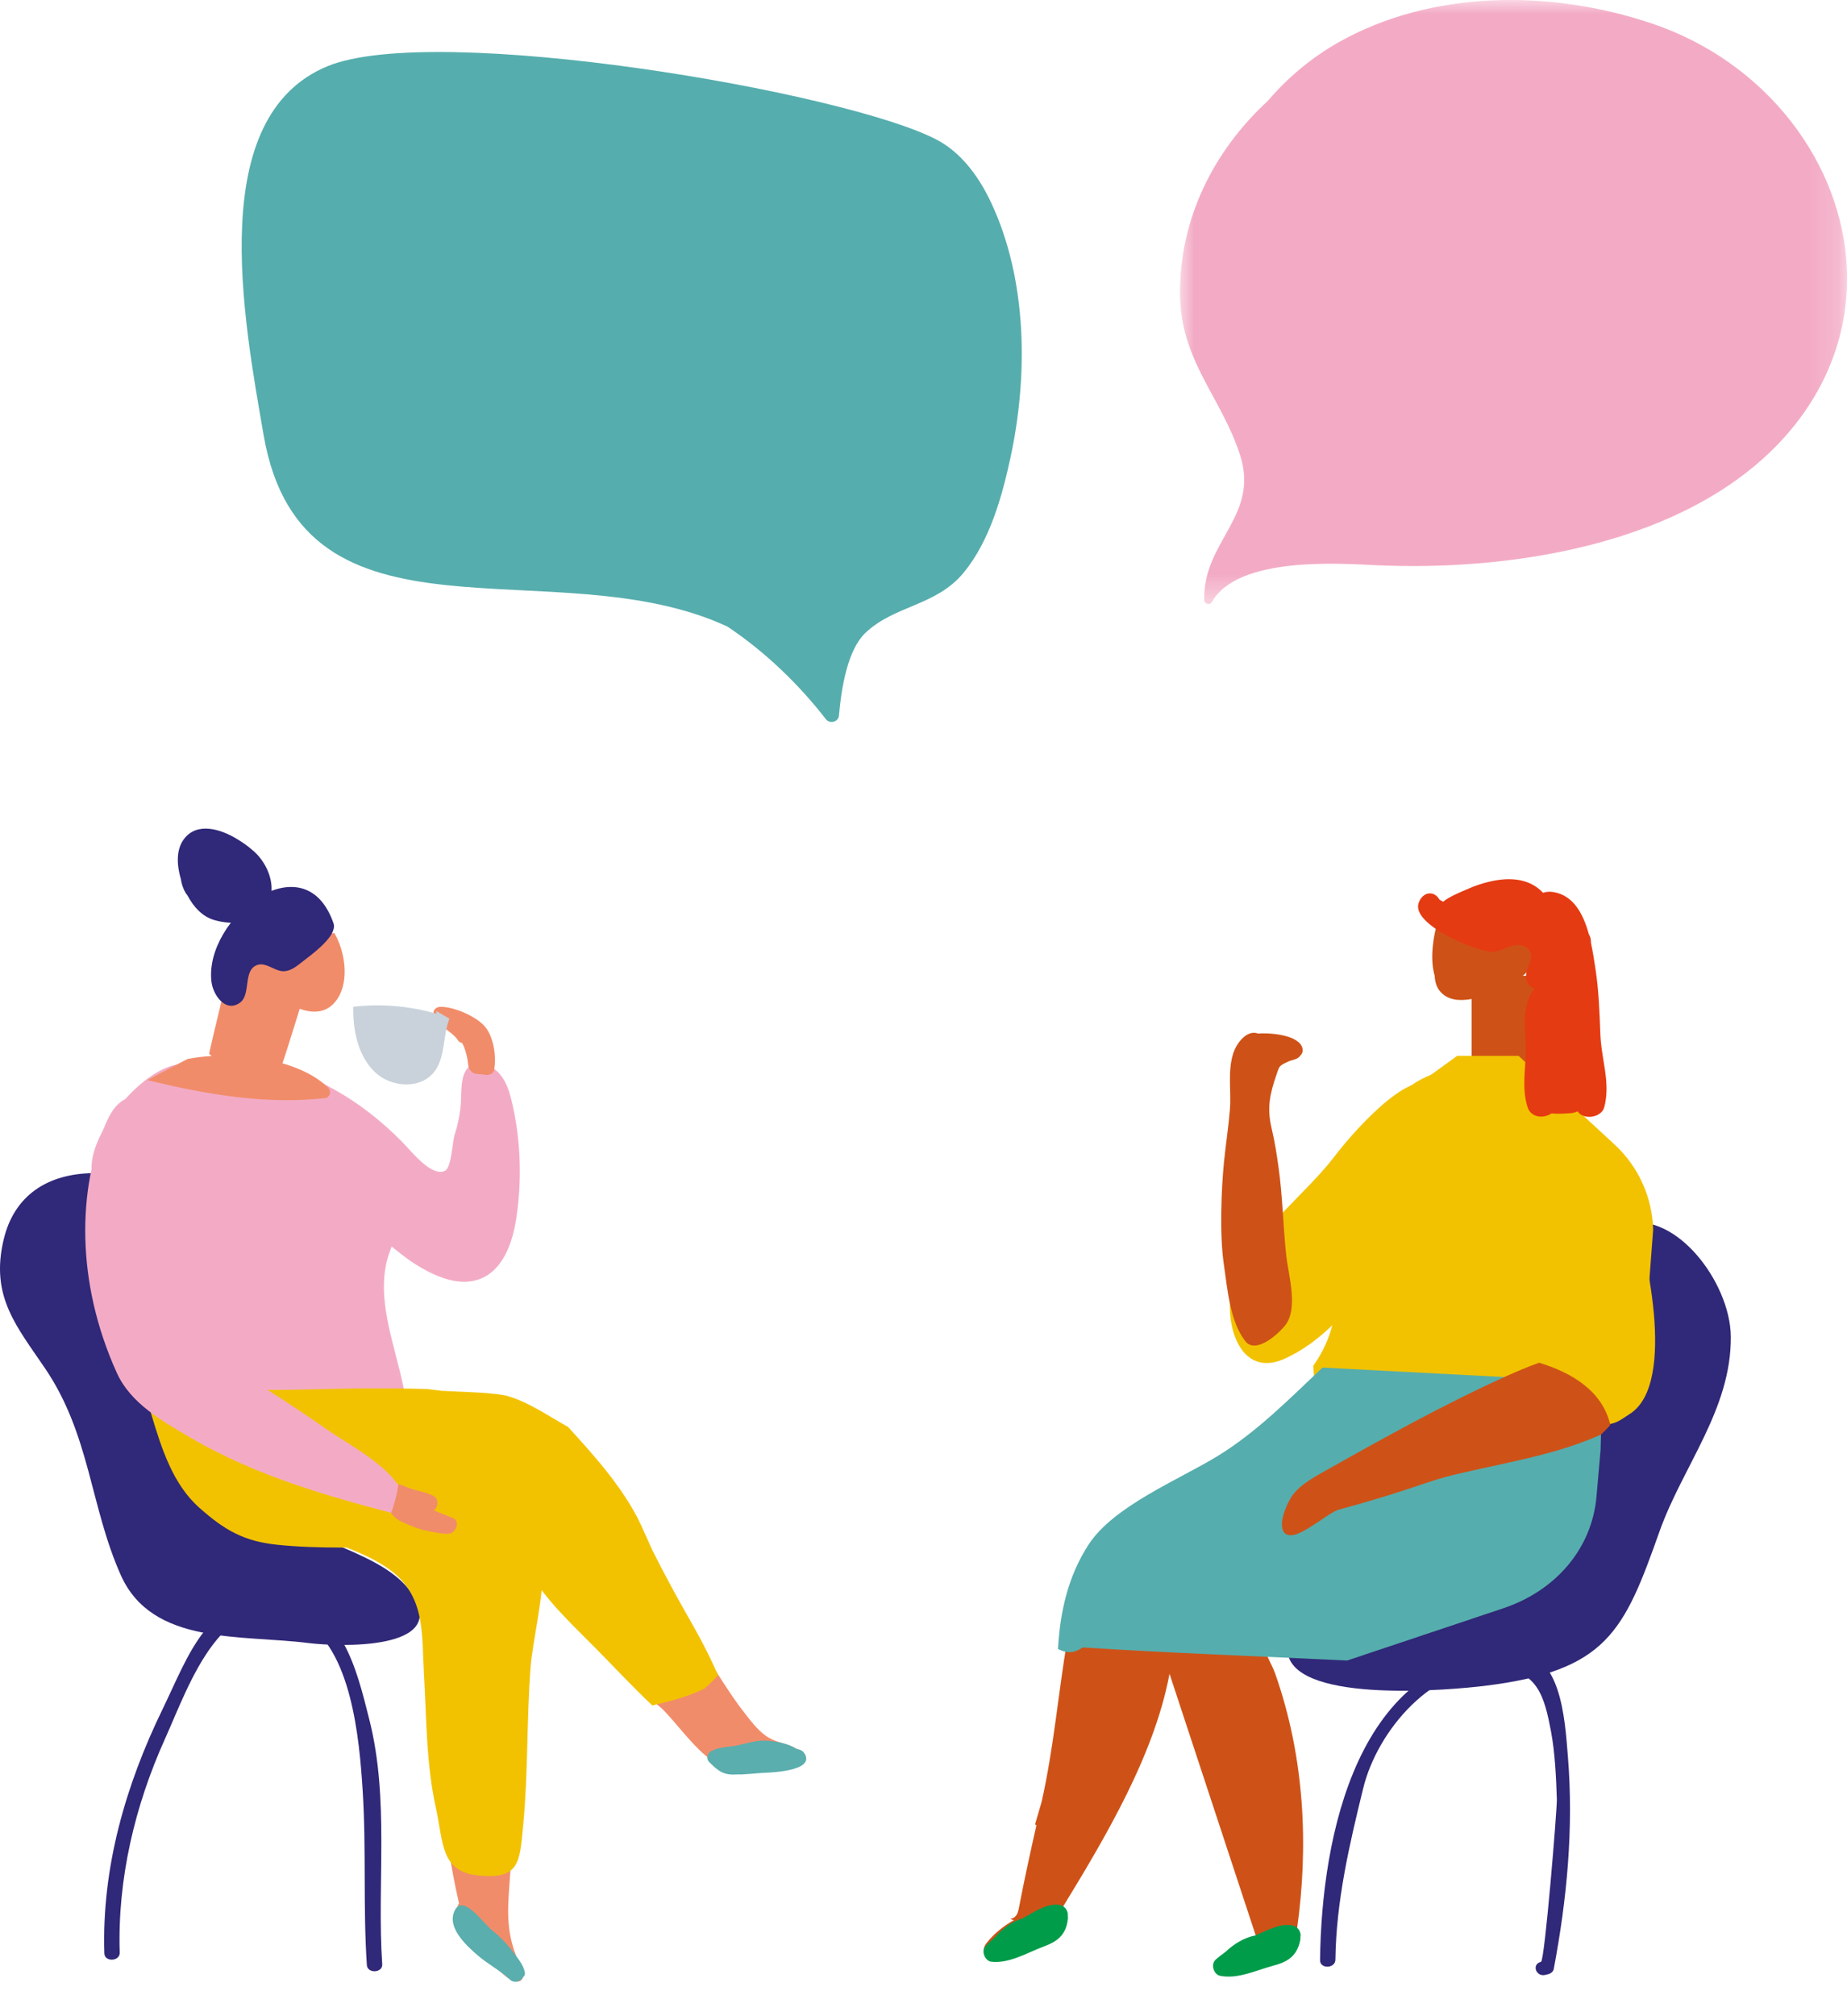 <?xml version="1.0" encoding="UTF-8"?>
<!DOCTYPE svg PUBLIC '-//W3C//DTD SVG 1.0//EN'
          'http://www.w3.org/TR/2001/REC-SVG-20010904/DTD/svg10.dtd'>
<svg height="72" viewBox="0 0 66 72" width="66" xmlns="http://www.w3.org/2000/svg" xmlns:xlink="http://www.w3.org/1999/xlink"
><defs
  ><path d="M0 0.041L1 0.041 1 0.959 0 0.959z" id="a"
    /><path d="M0 0.228L1 0.228 1 0.772 0 0.772z" id="c"
    /><path d="M0 0L23.837 0 23.837 21.567 0 21.567z" id="e"
  /></defs
  ><g fill="none" fill-rule="evenodd"
  ><g
    ><g
      ><path d="M6.689,15.317 C6.689,15.319 6.69,15.321 6.69,15.322 L6.69,15.322 C6.69,15.321 6.689,15.319 6.689,15.317" fill="#366895" transform="translate(0 29.59)"
        /><path d="M8.254,15.373 C8.252,15.382 8.251,15.406 8.251,15.456 C8.256,15.456 8.256,15.409 8.254,15.373" fill="#CE5217" transform="translate(0 29.59)"
        /><path d="M0.325,17.214 C0.625,17.896 1.1,18.524 1.6,19.26 C3.224,21.645 3.215,24.194 4.319,26.664 C5.439,29.17 8.61,28.779 11.022,29.084 C12.071,29.216 16.126,29.371 14.7,27.289 C13.694,25.819 10.903,25.455 9.514,24.266 C8.286,23.214 7.524,21.719 7.116,20.193 C6.488,17.845 7.098,14.808 5.149,12.9 C4.643,12.404 4.047,12.296 3.354,12.303 C1.67,12.317 0.509,13.123 0.137,14.65 C-0.118,15.696 0.004,16.486 0.325,17.214" fill="#302878" transform="translate(0 29.59)"
        /><path d="M13.855,15.332 C13.95,15.001 14.098,14.689 14.194,14.359 C14.201,14.333 14.209,14.308 14.215,14.282 C14.547,13.03 13.985,11.628 13.075,10.627 C12.107,9.563 10.475,8.387 9.025,8.271 C8.149,8.201 7.199,8.28 6.316,8.429 C5.019,8.649 3.244,10.815 3.271,12.131 C3.289,12.963 3.723,13.975 3.922,14.789 C4.398,16.733 4.873,18.676 5.349,20.62 L5.551,20.494 C5.774,21.383 6.051,22.155 6.43,22.551 C6.449,22.901 7.599,23.237 7.848,23.298 C8.499,23.459 9.178,23.47 9.833,23.434 C11.344,23.349 12.804,22.929 14.278,22.658 C14.385,22.638 14.501,22.613 14.567,22.528 C14.623,22.456 14.629,22.356 14.631,22.262 C14.647,21.491 14.575,20.714 14.418,19.95 C14.1,18.406 13.432,16.811 13.855,15.332" fill="#F3ABC5" transform="translate(0 29.59)"
        /><path d="M18.053,40.969 C17.749,40.707 17.11,40.146 16.693,39.602 C16.687,39.605 16.68,39.606 16.673,39.608 C16.67,39.592 16.666,39.578 16.663,39.563 C16.463,39.295 16.319,39.033 16.301,38.814 C16.289,38.659 16.333,38.521 16.39,38.392 C16.395,38.393 16.401,38.395 16.406,38.397 C16.101,37.087 15.941,35.791 15.685,34.482 C15.494,33.503 15.742,32.521 17.029,33.315 C17.648,33.696 18.027,34.402 18.178,35.113 C18.33,35.824 18.283,36.551 18.236,37.267 C18.16,38.41 18.018,39.333 18.531,40.46 C18.567,40.538 18.6,40.619 18.632,40.702 C18.681,40.824 18.721,40.967 18.665,41.072 C18.559,41.274 18.244,41.134 18.053,40.969" fill="#F18C6A" transform="translate(0 29.59)"
        /><path d="M17.075,37.382 C18.578,37.539 18.566,36.917 18.695,35.591 C18.876,33.716 18.817,31.847 18.957,29.976 C19.095,28.127 20.478,24.044 17.676,23.278 C16.775,23.031 15.881,23.476 15.086,23.908 C14.079,24.455 13.072,25.003 12.065,25.55 C12.709,25.799 13.363,26.052 13.927,26.465 C15.214,27.408 15.066,28.762 15.149,30.182 C15.242,31.786 15.227,33.401 15.579,34.99 C15.845,36.195 15.738,37.243 17.075,37.382" fill="#F2C200" transform="translate(0 29.59)"
        /><path d="M28.534,32.895 C28.459,32.855 28.384,32.819 28.309,32.785 C27.974,32.641 27.665,32.61 27.373,32.403 C27.05,32.175 26.779,31.804 26.54,31.495 C26.051,30.863 25.651,30.168 25.202,29.508 C25.012,29.23 24.823,28.952 24.633,28.673 C24.156,29.002 23.051,29.493 22.76,29.983 C22.354,30.666 23.292,31.04 23.74,31.512 C24.17,31.965 24.544,32.469 24.992,32.903 C25.289,33.192 25.633,33.455 26.038,33.549 C26.23,33.594 26.429,33.599 26.626,33.603 C27.172,33.616 27.711,33.55 28.259,33.518 C28.505,33.504 28.831,33.379 28.787,33.149 C28.765,33.029 28.646,32.952 28.534,32.895" fill="#F18C6A" transform="translate(0 29.59)"
        /><path d="M23.315,25.777 C23.307,25.76 22.902,24.86 22.894,24.843 C22.31,23.606 21.291,22.446 20.294,21.364 C19.555,20.954 18.887,20.471 18.081,20.247 C17.659,20.168 17.225,20.145 16.795,20.124 L15.782,20.077 C15.61,20.054 15.437,20.035 15.265,20.013 C14.484,19.991 13.702,19.987 12.92,19.992 C11.368,20.003 9.804,20.092 8.254,20.014 C7.834,19.993 7.374,19.927 6.915,19.899 C6.672,19.949 6.432,20.009 6.186,20.058 C6.002,20.095 5.642,20.095 5.493,20.207 C5.283,20.365 5.337,20.687 5.412,20.936 C5.776,22.144 6.179,23.416 7.122,24.252 C8.031,25.058 8.716,25.454 9.929,25.577 C11.392,25.726 12.926,25.664 14.389,25.647 C15.391,25.635 16.366,25.463 17.371,25.44 C17.633,25.434 17.932,25.445 18.211,25.395 C18.428,25.761 18.653,26.115 18.851,26.45 C19.534,27.599 20.404,28.376 21.335,29.322 C21.996,29.992 22.633,30.679 23.317,31.319 C23.358,31.302 23.4,31.288 23.447,31.277 C23.991,31.154 24.619,30.983 25.175,30.709 C25.344,30.563 25.504,30.403 25.66,30.233 C24.892,28.514 24.538,28.203 23.315,25.777" fill="#F2C200" transform="translate(0 29.59)"
        /><path d="M11.792,12.966 C13.061,14.209 14.392,15.271 14.784,15.52 C15.485,15.966 16.336,16.358 17.093,16.103 C17.974,15.807 18.324,14.784 18.457,13.864 C18.652,12.516 18.611,11.119 18.293,9.767 C18.212,9.423 18.108,9.071 17.881,8.792 C17.654,8.513 17.276,8.323 16.942,8.416 C16.406,8.564 16.501,9.406 16.464,9.849 C16.432,10.221 16.358,10.588 16.243,10.94 C16.162,11.19 16.136,12.124 15.893,12.226 C15.398,12.433 14.712,11.532 14.35,11.167 C13.635,10.445 12.827,9.806 11.939,9.315 C11.535,9.092 9.93,8.165 9.488,8.488 C8.45,9.245 10.063,11.273 11.792,12.966" fill="#F3ABC5" transform="translate(0 29.59)"
        /><path d="M17.338,7.08 C17.039,6.718 16.242,6.363 15.75,6.364 C15.607,6.364 15.494,6.449 15.488,6.574 C15.472,6.955 16.16,7.232 16.358,7.552 C16.395,7.611 16.452,7.644 16.514,7.657 C16.615,7.833 16.659,8.03 16.701,8.22 C16.735,8.372 16.707,8.546 16.835,8.669 C16.981,8.81 17.136,8.749 17.323,8.79 C17.449,8.818 17.627,8.764 17.652,8.643 C17.745,8.202 17.659,7.47 17.338,7.08" fill="#F18C6A" transform="translate(0 29.59)"
        /><path d="M11.711,9.239 C10.701,8.248 8.436,7.896 6.703,8.226 C6.225,8.479 5.74,8.721 5.266,8.982 C7.382,9.498 9.552,9.871 11.663,9.618 C11.808,9.542 11.848,9.374 11.711,9.239" fill="#F18C6A" transform="translate(0 29.59)"
        /><path d="M14.471,24.565 C14.8,23.17 12.698,22.17 11.673,21.452 C10.217,20.433 8.719,19.489 7.191,18.627 C7.317,18.189 7.291,17.692 7.262,17.205 C7.17,15.698 7.052,14.186 6.912,12.672 C6.848,11.992 6.771,11.281 6.405,10.64 C6.039,9.998 5.292,9.459 4.674,9.594 C4.21,9.695 3.951,10.129 3.769,10.559 C2.796,12.862 2.687,16.153 4.174,19.435 C4.667,20.523 5.777,21.143 6.729,21.704 C9.2,23.163 11.852,23.878 14.471,24.565" fill="#F3ABC5" transform="translate(0 29.59)"
        /><path d="M14.15,23.866 C14.096,24.087 14.04,24.271 13.973,24.443 C14.061,24.572 14.199,24.684 14.402,24.776 C14.69,24.908 15.025,25.04 15.335,25.093 C15.508,25.123 15.719,25.174 15.906,25.181 C15.947,25.185 15.987,25.183 16.026,25.176 C16.039,25.175 16.054,25.176 16.067,25.174 C16.294,25.139 16.466,24.734 16.176,24.616 C16.07,24.573 15.964,24.531 15.857,24.489 C15.783,24.458 15.709,24.429 15.633,24.4 C15.59,24.382 15.547,24.364 15.503,24.346 C15.66,24.234 15.693,23.934 15.485,23.828 C15.199,23.684 14.906,23.654 14.609,23.546 C14.491,23.503 14.412,23.454 14.32,23.437 C14.295,23.426 14.268,23.42 14.239,23.416 C14.213,23.567 14.186,23.717 14.15,23.866" fill="#F18C6A" transform="translate(0 29.59)"
        /><path d="M28.768,33.062 C28.7,32.931 28.597,32.883 28.48,32.875 C28.15,32.66 27.707,32.583 27.329,32.568 C27.005,32.556 26.685,32.667 26.373,32.734 C26.092,32.794 25.767,32.789 25.504,32.902 C25.492,32.907 25.481,32.915 25.47,32.921 C25.301,32.968 25.195,33.189 25.35,33.343 C25.708,33.696 25.882,33.814 26.385,33.775 C26.424,33.794 27.147,33.726 27.203,33.724 C27.474,33.711 29.087,33.675 28.768,33.062" fill="#5AAEAD" transform="translate(0 29.59)"
        /><path d="M18.328,40.111 C18.124,39.837 17.856,39.559 17.591,39.348 C17.239,39.069 16.481,37.93 16.212,38.728 C16.02,39.297 16.678,39.897 17.055,40.225 C17.429,40.551 17.873,40.774 18.234,41.113 C18.373,41.243 18.615,41.168 18.682,41.025 C18.736,40.984 18.769,40.925 18.754,40.845 C18.703,40.567 18.496,40.336 18.328,40.111" fill="#5AAEAD" transform="translate(0 29.59)"
        /><path d="M11.952,6.217 C11.352,6.901 10.324,6.346 9.728,5.862 C9.24,5.465 8.912,4.868 9.281,4.316 C9.613,3.82 10.3,3.568 10.883,3.5 C11.199,3.464 11.684,3.466 11.882,3.753 C11.901,3.723 11.937,3.709 11.961,3.751 C12.364,4.464 12.504,5.587 11.952,6.217" fill="#F18C6A" transform="translate(0 29.59)"
        /><path d="M11.087,4.883 C10.838,4.586 10.165,4.535 9.847,4.499 C9.463,4.457 8.644,4.225 8.34,4.575 C8.196,4.74 8.19,5.015 8.144,5.21 C7.925,6.142 7.688,7.072 7.472,8.039 C7.769,8.326 8.118,8.543 8.492,8.687 C9.024,8.797 9.631,8.823 10.01,8.633 C10.406,7.461 10.754,6.272 11.127,5.091 C11.114,5.022 11.101,4.952 11.087,4.883" fill="#F18C6A" transform="translate(0 29.59)"
        /><path d="M10.801,4.758 C10.617,4.901 10.408,5.081 10.153,5.093 C9.827,5.108 9.512,4.76 9.194,4.87 C8.667,5.051 8.984,5.929 8.569,6.221 C8.056,6.582 7.613,5.942 7.556,5.469 C7.283,3.204 10.879,0.389 11.918,3.383 C11.93,3.419 11.936,3.456 11.935,3.493 C11.925,3.934 11.12,4.51 10.801,4.758" fill="#302878" transform="translate(0 29.59)"
        /><path d="M9.178,0.913 C9.121,0.854 9.057,0.795 8.986,0.739 C8.853,0.62 8.69,0.507 8.48,0.378 C7.886,0.013 7.03,-0.252 6.564,0.386 C6.281,0.775 6.323,1.328 6.462,1.8 C6.489,1.981 6.547,2.154 6.635,2.3 C6.655,2.333 6.679,2.358 6.7,2.389 C6.909,2.782 7.217,3.137 7.651,3.264 C8.302,3.454 9.159,3.41 9.527,2.813 C9.892,2.22 9.662,1.422 9.178,0.913" fill="#302878" transform="translate(0 29.59)"
        /><path d="M15.593,6.612 C14.631,6.332 13.616,6.247 12.623,6.363 C12.607,7.208 12.794,8.116 13.392,8.691 C13.99,9.266 15.079,9.321 15.555,8.634 C15.918,8.111 15.822,7.383 16.06,6.788 C15.904,6.697 15.748,6.606 15.592,6.515 L15.593,6.612 Z" fill="#C9D2DA" transform="translate(0 29.59)"
        /><path d="M45.104,19.074 C43.964,18.909 43.701,16.955 44.163,15.918 C44.812,14.461 46.732,12.974 47.706,11.682 C48.128,11.121 50.375,8.418 51.298,9.201 C51.415,9.3 51.475,9.45 51.522,9.596 C52.321,12.109 50.321,14.79 48.73,16.549 C47.958,17.402 47.132,18.366 45.93,18.92 C45.616,19.065 45.341,19.108 45.104,19.074" fill="#F2C200" transform="translate(0 29.59)"
      /></g
      ><path d="M54.921 38.535L52.586 38 52.586 34.847 54.921 34.847z" fill="#CE5217"
      /><g
      ><path d="M38.304,58.418 C37.774,57.695 37.13,57.069 36.421,56.681 C36.339,56.799 36.248,56.911 36.148,57.011 C35.588,57.57 35.027,58.125 34.407,58.613 C34.087,60.516 33.928,62.444 33.498,64.349 C33.421,64.617 33.339,64.885 33.263,65.154 C33.28,65.164 33.297,65.171 33.313,65.181 C33.093,66.16 32.877,67.138 32.69,68.12 C32.667,68.241 32.637,68.377 32.537,68.457 C32.493,68.493 32.441,68.514 32.382,68.525 C32.423,68.541 32.462,68.558 32.502,68.574 C32.219,68.73 31.958,68.928 31.73,69.16 C31.676,69.216 31.623,69.275 31.572,69.336 C31.494,69.426 31.417,69.537 31.438,69.654 C31.476,69.878 31.798,69.881 32.015,69.81 C32.361,69.699 33.09,69.456 33.616,69.138 C33.621,69.143 33.627,69.147 33.632,69.152 C33.64,69.139 33.647,69.127 33.654,69.115 C33.909,68.956 34.111,68.78 34.189,68.591 C34.243,68.457 34.243,68.316 34.228,68.177 C34.223,68.176 34.217,68.176 34.212,68.174 C35.772,65.621 37.618,62.55 38.113,59.523 C38.17,59.173 38.24,58.799 38.304,58.418" fill="#CE5217" transform="translate(3.722)"
        /><path d="M57.766,46.18 C56.92,44.226 54.758,42.552 53.137,44.558 C51.587,46.479 52.59,49.223 51.368,51.287 C50.57,52.633 49.427,53.736 48.298,54.82 C47.105,55.967 46.245,56.843 44.744,57.415 C44.133,57.647 42.066,58.033 42.301,59.081 C42.696,60.847 48.187,60.344 49.331,60.203 C53.703,59.666 54.31,58.263 55.578,54.69 C56.406,52.36 58.15,50.327 58.126,47.729 C58.122,47.235 57.99,46.698 57.766,46.18" fill="#302878" transform="translate(3.722)"
        /><g transform="translate(43.897 69.907)"
        ><mask fill="#fff" id="b"
          ><use xlink:href="#a"
          /></mask
          ><path d="M0.499,0.538 C0.499,0.54 0.5,0.542 0.5,0.544 L0.5,0.544 C0.5,0.542 0.499,0.54 0.499,0.538" fill="#CE5217" mask="url(#b)"
        /></g
        ><g transform="translate(44.122 70.094)"
        ><mask fill="#fff" id="d"
          ><use xlink:href="#c"
          /></mask
          ><path d="M0.5,0.684 C0.498,0.693 0.497,0.719 0.5,0.772 C0.504,0.772 0.503,0.722 0.5,0.684" fill="#CE5217" mask="url(#d)"
        /></g
        ><path d="M34.158,68.03 C33.747,67.946 33.26,68.256 32.905,68.458 C32.88,68.472 32.855,68.487 32.83,68.502 C32.459,68.605 32.092,68.87 31.819,69.191 C31.705,69.286 31.598,69.386 31.501,69.489 C31.32,69.682 31.481,70.031 31.705,70.056 C32.348,70.126 32.987,69.73 33.582,69.509 C34.033,69.342 34.379,69.115 34.438,68.518 C34.442,68.485 34.44,68.452 34.435,68.419 C34.457,68.232 34.322,68.064 34.158,68.03" fill="#009C4A" transform="translate(3.722)"
        /><path d="M41.839,59.749 C41.692,59.334 41.361,58.929 41.542,58.646 C41.266,58.619 40.992,58.577 40.72,58.526 L40.577,57.335 L37.658,58.525 L41.201,69.273 C41.203,69.274 41.205,69.274 41.207,69.274 C41.344,69.274 42.604,69.037 42.622,68.912 C43.041,65.951 42.91,62.779 41.839,59.749" fill="#CE5217" transform="translate(3.722)"
        /><path d="M55.375,46.897 C55.239,45.386 54.841,43.843 54.608,43.144 C53.953,41.183 52.691,39.425 51.023,38.33 C50.282,38.38 49.541,38.342 48.799,38.31 C48.365,38.354 47.932,38.39 47.5,38.373 C47.482,38.372 47.465,38.37 47.447,38.369 C46.939,38.562 46.47,38.869 46.059,39.363 C45.572,39.948 45.085,40.533 44.598,41.117 C44.385,41.374 44.171,41.635 43.976,41.907 C43.975,42.528 43.979,43.15 44,43.77 C44.043,45.027 44.213,46.301 43.83,47.524 C43.686,47.984 43.472,48.399 43.205,48.774 C43.319,50.469 43.507,52.159 43.672,53.851 C43.697,54.113 43.662,54.341 43.585,54.537 C46.294,55.262 51.921,54.88 52.549,53.228 C52.609,52.814 52.723,52.407 52.853,52.003 C52.931,51.764 53.073,50.999 53.272,50.844 C53.487,50.675 53.54,50.876 53.768,50.855 C54.061,50.828 54.258,50.657 54.516,50.493 C55.378,49.946 55.513,48.438 55.375,46.897" fill="#F2C200" transform="translate(3.722)"
        /><path d="M48.345,37.707 L50.544,37.707 L53.974,40.873 C54.826,41.66 55.323,42.759 55.351,43.918 L54.941,49.341 L48.345,46.685 L43.976,41.907 L46.058,39.364 L48.345,37.707 Z" fill="#F2C200" transform="translate(3.722)"
        /><path d="M53.151,50.126 C53.149,50.113 53.147,50.1 53.144,50.087 C53.051,49.641 52.344,49.39 51.445,49.249 L43.536,48.837 C42.443,49.864 41.218,51.123 39.787,51.997 C38.392,52.85 36.075,53.777 35.175,55.161 C34.451,56.274 34.156,57.55 34.085,58.884 C34.414,59.063 34.687,59.029 34.965,58.831 C38.114,59.034 41.266,59.145 44.414,59.299 L49.991,57.435 C51.895,56.798 53.165,55.281 53.326,53.448 L53.473,51.772 L53.498,50.814 C53.453,50.793 53.408,50.772 53.364,50.752 C53.324,50.539 53.252,50.326 53.151,50.126" fill="#56ADAD" transform="translate(3.722)"
        /><path d="M51.276,48.664 C50.873,48.807 50.476,48.976 50.091,49.15 C47.842,50.166 45.692,51.366 43.551,52.571 C43.091,52.83 42.603,53.118 42.374,53.541 C41.956,54.312 41.991,54.896 42.482,54.818 C42.932,54.747 43.793,54.001 44.097,53.918 C46.949,53.137 47.134,52.921 48.399,52.627 C50.262,52.193 51.891,51.94 53.482,51.233 C53.605,51.121 53.716,51.005 53.822,50.887 C53.54,49.674 52.449,49.019 51.276,48.664" fill="#CE5217" transform="translate(3.722)"
        /><path d="M51.201,33.439 C51.183,33.374 51.159,33.314 51.133,33.256 C51.072,33.1 50.978,32.972 50.858,32.867 C50.401,32.43 49.637,32.325 49.011,32.299 C48.783,32.289 48.577,32.342 48.398,32.439 C48.164,32.507 47.962,32.635 47.823,32.862 C47.777,32.82 47.674,32.83 47.654,32.898 C47.498,33.413 47.363,34.229 47.544,34.845 C47.556,35.053 47.604,35.255 47.751,35.419 C48.296,36.031 49.447,35.535 50.031,35.269 C50.746,34.943 51.444,34.295 51.201,33.439" fill="#CE5217" transform="translate(3.722)"
        /><path d="M50.871,31.513 C50.179,31.244 49.288,31.488 48.635,31.784 C48.461,31.862 48.05,32.027 47.846,32.202 C47.805,32.176 47.762,32.152 47.72,32.13 C47.629,31.977 47.49,31.876 47.304,31.91 C47.145,31.94 47.014,32.096 46.965,32.265 C46.734,33.061 49.186,34.052 49.676,33.987 C49.921,33.954 50.142,33.806 50.385,33.757 C50.628,33.708 50.937,33.814 50.984,34.081 C51.023,34.3 50.867,34.501 50.824,34.72 C50.717,35.267 51.225,35.451 51.534,35.233 C51.78,35.059 51.897,34.128 51.925,33.831 C52.013,32.891 51.759,31.858 50.871,31.513" fill="#E53B12" transform="translate(3.722)"
        /><path d="M42.507,68.773 C42.106,68.65 41.592,68.913 41.219,69.08 C41.193,69.092 41.167,69.105 41.141,69.116 C40.761,69.184 40.371,69.413 40.068,69.706 C39.946,69.791 39.83,69.88 39.724,69.973 C39.525,70.148 39.652,70.511 39.873,70.557 C40.506,70.688 41.18,70.354 41.793,70.191 C42.257,70.067 42.624,69.874 42.74,69.286 C42.746,69.253 42.747,69.22 42.746,69.186 C42.785,69.003 42.668,68.822 42.507,68.773" fill="#009C4A" transform="translate(3.722)"
        /><path d="M40.016,41.492 C40.078,40.869 40.177,40.245 40.227,39.619 C40.279,38.962 40.139,38.261 40.346,37.617 C40.471,37.228 40.848,36.762 41.235,36.909 C41.784,36.872 42.714,36.992 42.819,37.432 C42.849,37.56 42.806,37.639 42.704,37.743 C42.613,37.837 42.422,37.856 42.309,37.91 C41.98,38.063 41.995,38.071 41.897,38.36 C41.656,39.066 41.54,39.556 41.722,40.313 C41.83,40.766 41.9,41.219 41.964,41.679 C42.112,42.728 42.127,43.787 42.24,44.831 C42.312,45.51 42.692,46.751 42.187,47.348 C41.805,47.799 41.107,48.314 40.781,47.899 C40.218,47.179 40.137,46.002 40.01,45.148 C39.857,44.124 39.915,42.518 40.016,41.492" fill="#CE5217" transform="translate(3.722)"
        /><path d="M53.507,37.412 C53.501,37.357 53.495,37.301 53.488,37.246 C53.478,37.152 53.47,37.058 53.466,36.963 C53.436,36.169 53.41,35.386 53.29,34.6 C53.249,34.334 53.203,34.016 53.133,33.692 C53.13,33.652 53.127,33.612 53.124,33.573 C53.116,33.494 53.092,33.425 53.055,33.367 C52.858,32.645 52.507,31.971 51.782,31.855 C51.563,31.82 51.306,31.868 51.178,32.072 C51.137,32.136 51.097,32.2 51.056,32.265 C50.89,32.53 51.018,32.764 51.232,32.883 C51.226,32.899 51.218,32.913 51.215,32.929 C51.203,32.983 51.192,33.037 51.181,33.091 C51.106,33.447 51.415,33.669 51.716,33.684 C51.771,33.817 51.821,34.009 51.865,34.226 C51.755,34.266 51.66,34.337 51.606,34.451 C51.513,34.488 51.427,34.548 51.364,34.638 C51.221,34.842 51.149,35.074 51.114,35.316 C51.076,35.348 51.043,35.386 51.017,35.431 C50.651,36.055 50.788,36.688 50.8,37.382 C50.812,38.109 50.637,38.829 50.864,39.538 C50.985,39.916 51.433,39.953 51.718,39.761 C51.926,39.784 52.153,39.769 52.41,39.751 C52.503,39.745 52.582,39.72 52.65,39.684 C52.857,40.013 53.506,39.915 53.604,39.54 C53.796,38.803 53.599,38.13 53.507,37.412" fill="#E53B12" transform="translate(3.722)"
        /><path d="M9.475,61.406 C9.009,59.562 8.496,57.339 6.296,57.11 C3.724,56.843 3.024,59.113 2.093,61.024 C0.763,63.753 -0.09,66.702 0.007,69.759 C0.018,70.074 0.566,70.046 0.556,69.729 C0.473,67.109 1.096,64.482 2.172,62.1 C3.039,60.181 4.285,56.371 7.089,57.894 C8.846,58.848 9.121,62.139 9.236,63.918 C9.372,66.018 9.247,68.074 9.387,70.173 C9.408,70.488 9.957,70.459 9.936,70.144 C9.742,67.249 10.2,64.273 9.475,61.406" fill="#302878" transform="translate(3.722)"
        /><path d="M52.306,62.746 C52.195,61.376 52.069,58.901 50.295,58.957 C44.779,59.131 43.501,65.551 43.448,70 C43.444,70.32 43.994,70.302 43.997,69.982 C44.022,67.897 44.497,65.87 44.991,63.858 C45.501,61.781 47.493,59.459 49.775,59.566 C51.232,59.634 51.469,60.611 51.701,61.83 C51.843,62.578 51.886,63.495 51.91,64.257 C51.92,64.589 51.476,70.027 51.344,70.059 C50.995,70.143 51.167,70.605 51.494,70.526 C51.532,70.517 51.57,70.508 51.608,70.498 C51.687,70.479 51.782,70.407 51.798,70.321 C52.274,67.8 52.511,65.279 52.306,62.746" fill="#302878" transform="translate(3.722)"
        /><g transform="translate(42.165)"
        ><mask fill="#fff" id="f"
          ><use xlink:href="#e"
          /></mask
          ><path d="M23.831,9.616 C23.679,5.834 20.959,2.221 16.871,0.842 C13.231,-0.386 8.975,-0.358 5.665,1.512 C4.703,2.056 3.848,2.771 3.144,3.597 C1.194,5.394 0,7.802 0,10.45 C0,12.876 1.462,14.145 2.143,16.237 C2.858,18.434 0.811,19.318 0.868,21.433 C0.871,21.573 1.071,21.62 1.141,21.496 C2.071,19.841 5.801,20.13 7.022,20.185 C12.185,20.418 18.688,19.304 21.97,15.175 C23.338,13.454 23.908,11.514 23.831,9.616" fill="#F3ABC5" mask="url(#f)"
        /></g
        ><path d="M31.696,7.24 C31.215,6.216 30.57,5.421 29.76,4.994 C26.492,3.271 11.837,0.775 7.98,2.365 C3.621,4.163 4.967,11.322 5.7,15.549 C7.091,23.566 16.095,19.505 22.272,22.376 C23.64,23.287 24.859,24.478 25.786,25.679 C25.928,25.863 26.237,25.782 26.257,25.556 C26.345,24.537 26.57,23.205 27.2,22.603 C28.242,21.608 29.729,21.65 30.719,20.443 C31.646,19.313 32.084,17.732 32.381,16.365 C33.016,13.442 32.997,10.012 31.696,7.24" fill="#56ADAD" transform="translate(3.722)"
      /></g
    ></g
  ></g
></svg
>
